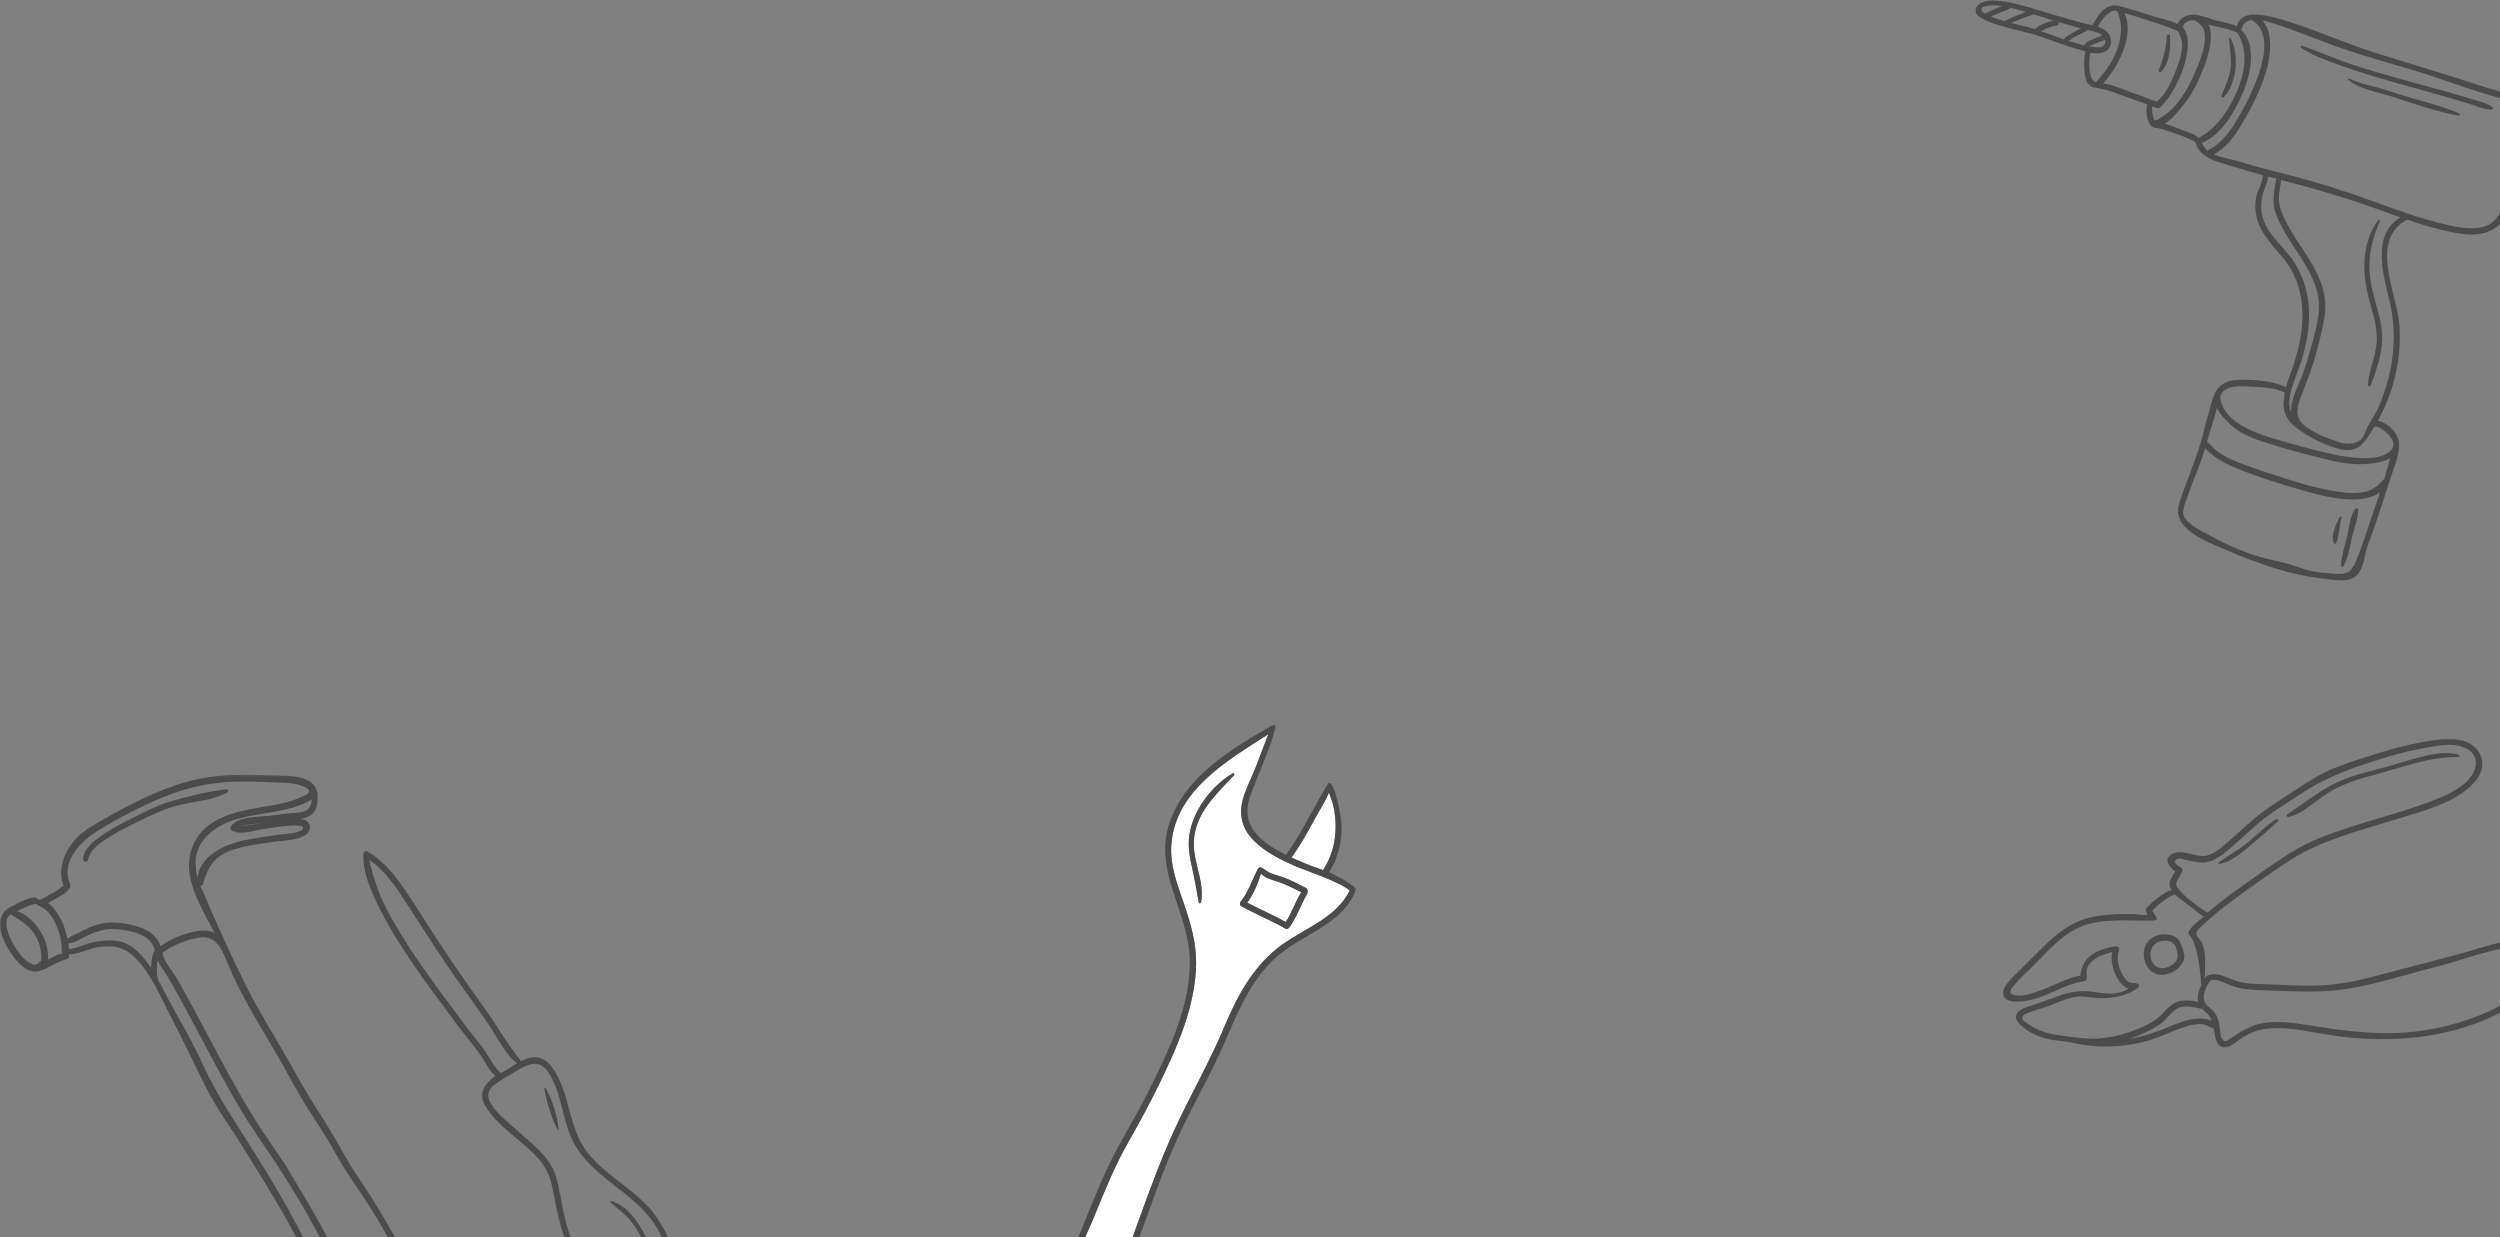 <?xml version="1.0" encoding="UTF-8"?>
<svg width="1172px" height="580px" viewBox="0 0 1172 580" version="1.1" xmlns="http://www.w3.org/2000/svg" xmlns:xlink="http://www.w3.org/1999/xlink">
    <rect x="0" y="0" width="1172" height="580" fill="#808080" stroke="none"/>
    <!-- Generator: Sketch 61.2 (89653) - https://sketch.com -->
    <title>Group 12</title>
    <desc>Created with Sketch.</desc>
    <defs>
        <polygon id="path-1" points="0 0.207 208.89 0.207 208.89 297 0 297"></polygon>
        <polygon id="path-3" points="0 0.138 42.591 0.138 42.591 258 0 258"></polygon>
        <polygon id="path-5" points="0 0.335 258.449 0.335 258.449 145.099 0 145.099"></polygon>
        <polygon id="path-7" points="0 0.35 138.612 0.35 138.612 284.557 0 284.557"></polygon>
        <polygon id="path-9" points="0.001 0.004 267.302 0.004 267.302 259 0.001 259"></polygon>
    </defs>
    <g id="Home" stroke="none" stroke-width="1" fill="none" fill-rule="evenodd">
        <g id="Traders" transform="translate(-728, -157)">
            <g id="Hero" transform="translate(2, 0)">
                <g id="Background">
                    <g id="Group-12" transform="translate(726, 146.393)">
                        <g id="Group-4" transform="translate(0, 348.992)">
                            <g id="Group-10" transform="translate(0, 24.615)">
                                <g id="Group-3">
                                    <mask id="mask-2" fill="white">
                                        <use xlink:href="#path-1"></use>
                                    </mask>
                                    <g id="Clip-2"></g>
                                    <path d="M205.085,265.608 C205.063,265.69 205.041,265.769 205.018,265.85 C203.025,272.771 194.737,276.11 188.832,278.829 C187.314,279.526 185.792,280.221 184.311,280.996 C177.354,284.638 166.424,288.631 163.595,278.229 C161.67,271.148 164.73,264.209 165.602,257.216 C166.659,248.752 164.531,240.855 161.203,233.133 C154.239,216.977 145.194,202.273 136.252,187.192 C131.185,178.65 125.111,170.777 119.847,162.355 C114.547,153.877 109.644,145.158 104.883,136.367 C99.991,127.332 95.25,118.216 90.37,109.174 C88.055,104.881 85.708,100.606 83.3,96.366 C81.263,92.779 76.821,87.972 76.126,83.733 C80.949,80.026 87.533,77.435 93.42,76.534 C101.22,75.337 103.969,81.843 106.5,88.103 C112.787,103.634 121.808,117.567 130.176,132.017 C134.745,139.907 138.813,148.038 143.738,155.723 C148.75,163.541 153.751,171.264 158.284,179.378 C162.679,187.242 168.015,194.353 172.847,201.933 C177.668,209.5 182.043,217.34 186.41,225.176 C190.691,232.853 195.019,240.439 199.811,247.806 C203.048,252.786 206.731,259.398 205.085,265.608 M183.109,290.07 C176.145,292.35 165.111,297.125 159.152,290.472 C151.35,281.759 157.095,268.874 156.67,258.635 C156.241,248.346 152.32,239.03 148.189,229.768 C138.105,207.152 124.842,185.929 111.522,165.118 C105.082,155.058 99.227,145.318 94.299,134.415 C89.624,124.071 83.679,114.504 78.4,104.488 C76.959,101.755 75.541,98.898 74.007,96.089 C73.435,93.634 73.448,91.084 73.681,88.579 C73.717,88.193 73.804,87.779 73.905,87.354 C74.463,88.53 75.182,89.657 76.003,90.857 C79.102,95.375 81.701,100.195 84.342,104.997 C89.166,113.769 93.8,122.642 98.513,131.47 C103.221,140.289 108.005,149.068 113.128,157.652 C118.399,166.486 124.428,174.729 130.028,183.334 C140.649,199.663 150.575,216.747 158.29,234.661 C160.513,239.82 162.388,245.238 162.619,250.907 C162.851,256.611 161.297,262.041 160.223,267.583 C159.203,272.847 159.314,278.972 162.356,283.599 C166.056,289.22 172.906,289.076 178.697,287.136 C185.973,284.698 193.719,280.38 200.168,276.18 C200.638,275.875 201.096,275.553 201.547,275.225 C197.653,282.259 190.949,287.505 183.109,290.07 M61.059,80.41 C57.348,77.976 53.211,77.616 48.877,77.979 C46.325,78.192 43.794,78.574 41.348,79.339 C38.308,80.291 35.515,81.78 32.35,81.891 C32.286,80.967 32.132,80.032 31.979,79.178 C34.81,79.31 37.612,77.186 40.081,76 C44.61,73.828 49.201,72.196 54.292,72.572 C60.458,73.031 70.964,74.876 72.447,82.16 C72.476,82.309 72.525,82.439 72.583,82.557 C71.531,83.883 71.316,86.227 71.097,87.651 C70.943,88.643 70.843,89.66 70.794,90.684 C68.171,86.678 65.085,83.048 61.059,80.41 M31.613,77.206 C31.044,74.171 30.123,71.165 28.781,68.388 C27.544,65.832 25.31,62.458 22.548,60.3 C24.251,59.364 25.982,58.484 27.648,57.486 C29.51,56.369 31.851,54.994 32.82,52.97 C32.958,52.685 32.972,52.345 32.897,52.027 C32.948,51.736 32.919,51.417 32.769,51.085 C28.582,41.735 37.086,32.098 44.326,27.467 C53.094,21.858 62.371,16.967 71.851,12.688 C80.649,8.719 89.845,5.732 99.41,4.348 C109.236,2.926 119.2,3.395 129.085,3.798 C133.585,3.982 140.068,3.878 143.912,6.602 C146.804,8.651 142.762,10.011 140.662,10.926 C135.743,13.069 130.529,14.051 125.277,14.944 C113.401,16.962 98.512,19.116 91.841,30.63 C83.288,45.394 93.541,60.696 100.563,74.327 C98.528,73.316 96.139,72.966 93.245,73.381 C87.111,74.261 80.451,76.872 75.275,80.605 C73.16,73.274 64.214,70.81 57.489,69.812 C52.716,69.102 48.263,69.408 43.699,71.091 C41.167,72.023 38.764,73.258 36.363,74.484 C34.742,75.311 32.913,75.952 31.613,77.206 M22.511,86.871 C22.78,81.743 21.206,76.703 18.191,72.47 C15.87,69.212 12.129,65.483 8.011,64.148 C10.807,62.899 13.414,61.324 16.521,60.734 C16.571,60.724 16.613,60.705 16.66,60.692 C18.492,61.803 20.497,62.487 22.107,64.083 C24.15,66.107 25.601,68.684 26.682,71.33 C27.716,73.867 28.396,76.558 28.785,79.27 C28.999,80.747 28.827,82.458 29.108,83.979 C26.828,84.449 24.646,85.744 22.511,86.871 M13.868,88.383 C10.915,86.665 8.59,83.516 6.847,80.658 C5.082,77.763 3.443,74.406 3.077,70.983 C2.941,69.721 2.897,68.158 3.624,67.04 C4.028,66.422 4.631,66.088 5.2,65.719 C9.341,68.553 13.318,70.381 16.182,74.918 C18.59,78.731 19.654,82.946 19.315,87.328 C17.643,89.063 16.797,90.085 13.868,88.383 M122.718,22.85 C119.238,23.442 115.614,24.05 113.361,24.383 C116.088,23.371 119.762,23.23 121.97,22.943 C122.22,22.911 122.471,22.884 122.718,22.85 M145.734,14.265 C144.346,18.241 139.649,17.982 136.231,18.232 C132.935,18.474 129.676,19.087 126.385,19.446 C121.74,19.954 110.973,19.652 108.23,24.523 C107.508,25.806 108.648,26.897 109.743,26.68 C112.457,28.367 119.559,26.376 121.359,26.069 C123.328,25.732 142.967,22.098 142.102,25.322 C141.481,27.636 132.637,28.059 130.675,28.311 C125.188,29.017 119.696,29.885 114.275,30.994 C105.34,32.82 93.763,38.242 92.62,48.39 C90.603,40.495 91.458,32.898 99.641,26.576 C111.001,17.797 126.86,19.501 139.829,14.723 C141.428,14.134 144.165,13.166 146.167,11.71 C146.125,12.597 146.015,13.462 145.734,14.265 M208.89,261.644 C208.883,260.345 208.747,259.046 208.457,257.754 C207.018,251.339 202.356,245.923 198.969,240.464 C188.301,223.272 179.29,205.338 167.767,188.656 C161.993,180.293 157.62,171.036 152.076,162.513 C146.325,153.676 141.067,144.747 135.945,135.534 C128.856,122.781 120.976,110.705 114.563,97.598 C110.79,89.887 107.13,82.12 103.588,74.298 C101.856,70.47 100.149,66.629 98.473,62.778 C98.134,62 94.25,52.419 93.876,52.439 C94.403,52.411 94.923,52.128 95.074,51.589 C97.265,43.765 100.497,38.287 108.653,35.553 C115.045,33.41 122.07,32.535 128.729,31.577 C132.626,31.017 145.071,30.981 145.286,25.061 C145.381,22.414 143.437,21.291 140.962,20.894 C142.95,20.588 144.822,19.99 146.304,18.669 C148.645,16.582 148.882,13.5 148.905,10.554 C148.992,0.121 135.659,0.773 128.452,0.531 C118.028,0.18 107.637,-0.248 97.293,1.41 C86.894,3.075 76.991,6.683 67.493,11.166 C61.672,13.912 55.942,16.864 50.36,20.071 C45.762,22.712 40.629,25.333 36.775,29.032 C30.842,34.725 26.447,44.135 29.806,52.195 C28.446,53.208 27.143,54.274 25.642,55.133 C23.612,56.295 21.503,57.315 19.483,58.498 C19.455,58.514 19.434,58.535 19.406,58.553 C18.191,59.316 17.048,57.5 15.842,57.711 C13.064,58.196 10.439,59.275 7.969,60.614 C5.98,61.691 3.005,62.981 1.669,64.874 C0.792,66.116 0.129,67.709 0.028,69.241 C-0.29,74.08 2.117,79.118 4.665,83.067 C6.973,86.648 10.213,90.791 14.419,92.19 C17.388,93.176 20.474,91.574 23.067,90.256 C25.786,88.873 28.485,87.374 31.436,86.542 C32.452,86.257 32.709,85.103 32.243,84.387 C36.897,84.445 41.096,81.845 45.678,81.094 C52.505,79.974 58.047,80.748 63.125,85.75 C70.963,93.474 75.551,105.016 80.598,114.65 C86.213,125.369 91.283,136.344 96.742,147.135 C101.794,157.127 108.587,166.125 114.406,175.655 C127.729,197.189 141.915,219.195 150.368,243.24 C152.229,248.532 153.498,254.169 153.519,259.803 C153.539,265.723 152.039,271.529 151.929,277.443 C151.784,285.196 154.919,294.421 163.25,296.531 C167.173,297.527 171.362,296.773 175.205,295.781 C179.788,294.597 184.594,293.266 188.875,291.213 C195.54,288.017 201.259,282.748 204.697,276.157 C207.002,271.738 208.917,266.701 208.89,261.644" id="Fill-1" fill="#4B4B4B" mask="url(#mask-2)"></path>
                                </g>
                                <path d="M106.038,7.007 C97.173,8.115 87.701,10.351 79.14,12.949 C73.144,14.769 67.621,17.722 62.023,20.504 C56.75,23.127 51.474,25.875 46.701,29.367 C43.433,31.757 38.974,35.293 39,39.825 C39.007,41.019 40.911,41.545 41.172,40.229 C42.208,35.018 47.616,31.672 51.754,29.095 C56.265,26.288 61.034,23.933 65.801,21.615 C71.608,18.792 77.214,16.147 83.519,14.567 C91.087,12.669 99.62,12.249 106.579,8.498 C107.409,8.049 106.896,6.9 106.038,7.007" id="Fill-4" fill="#4B4B4B"></path>
                            </g>
                            <g id="Group-8" transform="translate(241.784, 169.052) rotate(147) translate(-241.784, -169.052) translate(219.784, 39.552)">
                                <g id="Group-3" transform="translate(0.918, 0.871)">
                                    <mask id="mask-4" fill="white">
                                        <use xlink:href="#path-3"></use>
                                    </mask>
                                    <g id="Clip-2"></g>
                                    <path d="M33.038,110.289 C34.461,115.867 36.905,122.219 36.12,128.041 C35.698,131.171 33.231,133.005 30.241,133.143 C26.695,133.309 23.138,133.254 19.595,133.023 C16.372,132.814 13.136,132.947 10.06,131.735 C4.658,129.608 5.472,122.841 6.272,118.084 C7.96,108.046 13.29,99.061 13.789,88.748 C14.736,69.207 0.61,52.297 2.911,32.653 C3.88,24.381 7.256,15.388 12.097,8.673 C14.974,4.684 20.622,1.112 25.696,2.891 C30.725,4.657 32.061,12.157 33.515,16.619 C36.811,26.73 40.353,37.182 39.715,47.999 C39.024,59.709 33.041,69.904 29.463,80.786 C26.283,90.461 30.652,100.941 33.038,110.289 M24.761,136.731 C24.854,137.14 24.904,137.632 24.923,137.753 C25.198,139.305 25.295,140.852 25.295,142.426 C25.27,144.542 25.067,146.655 25.109,148.771 C25.117,149.141 25.133,149.508 25.158,149.877 C25.549,155.417 26.22,160.917 26.55,166.466 C27.236,177.989 28.12,189.504 28.381,201.048 C28.595,210.573 28.496,220.183 27.595,229.675 C26.779,238.255 24.751,245.737 21.84,253.554 C18.244,245.091 18.315,235.421 18.289,226.352 C18.255,214.849 18.427,203.347 18.171,191.845 C17.929,180.934 17.311,170.031 16.939,159.123 C16.682,151.657 18.247,143.047 15.732,135.808 C18.636,135.947 21.582,135.797 24.471,136.147 C24.596,136.163 24.69,136.422 24.761,136.731 M41.998,52.657 C44.011,40.698 40.566,28.568 36.615,17.391 C33.899,9.709 31.408,-1.421 21.066,0.319 C11.78,1.881 7.191,10.057 3.973,18.195 C0.107,27.974 -1.147,37.781 1.144,48.143 C3.688,59.651 9.447,70.343 10.722,82.157 C12.285,96.648 3.344,108.58 2.898,122.716 C2.771,126.684 3.29,130.975 6.784,133.375 C8.741,134.72 11.066,135.343 13.519,135.631 C14.659,144.777 13.979,153.87 14.337,163.065 C14.788,174.665 15.294,186.282 15.424,197.892 C15.552,209.316 15.301,220.744 15.488,232.166 C15.628,240.69 16.448,249.575 20.426,257.229 C20.654,257.667 20.996,257.878 21.358,257.93 C21.72,258.061 22.125,258.024 22.385,257.686 C22.397,257.671 22.408,257.654 22.42,257.637 C22.687,257.441 22.897,257.165 22.992,256.84 C27.629,250.21 29.068,240.952 30.032,233.129 C31.271,223.083 31.413,212.848 31.248,202.736 C31.051,190.628 30.125,178.55 29.417,166.466 C29.062,160.39 28.154,154.32 27.939,148.247 C27.803,144.35 28.616,140.237 27.484,136.446 C33.644,136.033 39.042,134.176 39.094,126.303 C39.173,114.168 32.608,102.842 31.39,90.867 C30.694,84.028 33.322,78.439 35.822,72.249 C38.388,65.89 40.854,59.461 41.998,52.657" id="Fill-1" fill="#4B4B4B" mask="url(#mask-4)"></path>
                                </g>
                                <path d="M12.365,47.108 C11.64,42.464 11.917,37.631 12.7,33.025 C14.004,25.354 17.385,18.456 18.881,10.901 C18.949,10.556 18.574,10.409 18.397,10.672 C13.762,17.57 11.242,27.489 10.257,35.94 C9.383,43.416 9.778,52.651 14.644,58.396 C14.944,58.749 15.519,58.388 15.384,57.911 C14.351,54.307 12.952,50.86 12.365,47.108" id="Fill-4" fill="#4B4B4B"></path>
                                <path d="M17.225,99.959 C14.078,105.758 12.245,112.89 11.645,119.461 C11.599,119.964 12.284,119.96 12.442,119.57 C14.885,113.554 17.142,106.598 17.642,100.074 C17.661,99.845 17.327,99.769 17.225,99.959" id="Fill-6" fill="#4B4B4B"></path>
                            </g>
                            <g id="Group-10" transform="translate(939, 7.615)">
                                <g id="Group-3" transform="translate(0, 0)">
                                    <mask id="mask-6" fill="white">
                                        <use xlink:href="#path-5"></use>
                                    </mask>
                                    <g id="Clip-2"></g>
                                    <path d="M249.267,112.994 C242.256,120.356 233.477,125.928 224.077,129.727 C211.235,134.915 197.49,137.925 183.64,138.301 C169.731,138.681 156.519,136.767 142.859,134.551 C136.139,133.461 129.083,132.552 122.293,133.573 C116.284,134.476 111.81,137.367 106.881,140.691 C105.46,141.648 104.06,143.096 102.686,141.05 C101.741,139.643 101.861,137.047 101.594,135.39 C101.238,133.19 100.76,130.904 99.457,129.043 C97.701,126.538 94.472,125.477 94.135,122.117 C93.872,119.489 95.35,116.409 96.855,114.042 C99.011,111.964 104.784,115.196 106.964,116.037 C111.75,117.886 116.966,118.093 122.047,118.248 C135.159,118.65 148.114,119.67 161.153,117.597 C175.05,115.389 188.762,110.895 202.388,107.421 C215.334,104.119 228.249,98.904 241.573,97.49 C245.712,97.049 254.5,95.889 255.352,101.707 C255.967,105.912 251.909,110.219 249.267,112.994 M91.839,131.488 C86.696,131.641 81.684,133.759 77.004,135.696 C71.363,138.031 66.071,139.811 60.003,140.863 C59.766,140.904 59.525,140.937 59.286,140.977 C64.458,139.306 69.494,137.007 73.814,133.987 C77.05,131.725 79.698,126.817 83.598,126.04 C86.36,125.489 89.771,126.193 92.493,126.824 C92.737,126.881 92.96,126.859 93.155,126.787 C93.976,127.645 94.948,128.383 95.807,129.235 C96.853,130.273 97.502,131.402 97.944,132.592 C96.062,131.667 93.516,131.438 91.839,131.488 M58.512,138.108 C54.13,139.557 49.59,140.523 44.98,140.835 C40.267,141.153 35.752,140.56 31.097,139.972 C27.493,139.517 23.827,139.201 20.336,138.15 C16.703,137.057 13.272,135.296 10.274,132.978 C9.56,132.426 8.791,131.671 9.115,130.702 C9.46,129.671 10.678,129.329 11.576,128.94 C14.551,127.649 17.828,126.91 20.884,125.799 C26.862,123.624 32.728,120.251 39.171,121.337 C54.895,123.986 63.362,117.358 63.732,116.587 C63.982,116.068 63.733,115.512 63.257,115.24 C61.952,114.492 60.519,115.251 59.101,114.453 C57.537,113.572 56.476,111.875 55.692,110.323 C54.122,107.213 53.088,103.121 54.317,99.73 C54.829,98.321 54.117,97.23 51.615,97.758 C44.323,99.319 37.295,101.995 36.283,111.333 C29.326,112.647 22.759,116.64 16.084,118.838 C12.872,119.895 8.569,121.417 5.145,120.456 C1.854,119.532 4.247,117.102 5.788,115.216 C7.61,112.985 9.764,111.023 11.852,109.049 C20.532,100.842 28.077,90.421 40.143,87.189 C45.695,85.702 51.527,85.46 57.246,85.445 C59.958,85.439 62.668,85.491 65.378,85.552 C66.411,85.575 70.147,85.537 70.227,85.556 C70.365,85.605 72.142,85.471 72.049,84.737 C72.029,84.572 72.009,84.407 71.988,84.243 C71.933,83.8 70.407,81.697 69.999,80.939 C71.688,79.194 77.217,73.919 80.709,73.374 C81.591,74.363 93.68,83.57 94.147,83.776 C91.856,85.646 85.476,90.287 87.254,92.16 C92.341,97.517 92.809,116.174 93.039,115.722 C91.728,118.291 90.892,121.173 91.489,123.766 C87.8,122.703 82.702,122.632 79.783,124.556 C76.522,126.705 74.498,130.202 71.122,132.378 C67.23,134.884 62.895,136.657 58.512,138.108 M83.317,60.619 C81.703,59.739 79.228,57.989 81.646,56.756 C82.803,56.166 85.051,56.997 86.332,57.268 C88.783,57.788 91.259,58.429 93.788,58.332 C99.379,58.118 103.932,53.859 107.952,50.422 C113.439,45.731 118.517,40.558 124.354,36.284 C129.701,32.365 135.5,28.918 141.048,25.281 C153.059,17.406 166.299,13.136 179.951,8.919 C186.477,6.902 193.103,5.42 199.831,4.258 C205.3,3.313 212.034,2.161 217.179,4.892 C224.83,8.953 221.583,16.908 216.423,21.272 C212.114,24.915 206.964,27.228 201.743,29.242 C189.013,34.154 175.754,37.49 162.796,41.721 C153.263,44.832 143.505,48.298 134.981,53.668 C129.087,57.382 123.354,61.367 117.663,65.381 C110.233,70.62 102.817,75.954 95.879,81.835 C95.86,81.851 95.835,81.873 95.815,81.89 C95.068,81.404 86.909,75.826 85.333,74.02 C84.158,72.671 82.042,70.924 81.379,69.25 C80.622,67.343 83.273,64.573 84.013,62.594 C84.305,61.813 84.077,61.034 83.317,60.619 M256.953,97.92 C254.215,94.066 248.733,94.045 244.467,94.266 C237.792,94.613 231.273,96.087 224.902,98.033 C208.508,103.038 191.84,106.893 175.308,111.4 C166.5,113.8 157.738,115.538 148.599,115.976 C139.902,116.393 131.22,115.67 122.529,115.412 C119.069,115.309 115.512,115.317 112.112,114.589 C108.916,113.905 106.006,112.446 102.918,111.407 C100.084,110.453 95.9,109.97 94.195,112.964 C94.883,111.756 94.633,108.928 94.713,107.544 C94.828,105.57 94.844,103.584 94.642,101.614 C94.449,99.708 94.058,97.8 93.307,96.027 C92.552,94.249 89.926,92.759 90.94,90.503 C91.119,90.106 91.438,89.79 91.751,89.484 C95.596,85.72 99.632,82.256 103.908,78.983 C111.145,73.437 118.568,68.131 126.091,62.976 C131.928,58.979 137.709,54.973 144.126,51.952 C157.734,45.541 172.396,41.795 186.717,37.354 C198.097,33.824 211.602,30.359 220.227,21.561 C223.259,18.467 225.548,14.316 224.466,9.886 C223.241,4.881 218.964,1.806 214.086,0.817 C208.465,-0.323 202.561,0.785 197.014,1.821 C190.183,3.097 183.509,4.704 176.882,6.818 C169.604,9.138 162.068,11.324 155,14.218 C148.641,16.82 142.839,20.55 137.144,24.342 C130.108,29.023 122.871,33.316 116.479,38.875 C113.043,41.864 109.758,45.02 106.296,47.978 C103.173,50.647 99.467,54.276 95.343,55.149 C90.277,56.222 83.277,51.395 78.742,54.702 C75.252,57.246 78.105,60.62 80.775,62.499 C79.47,64.859 77.263,67.218 78.333,69.884 C78.524,70.361 78.789,70.824 79.082,71.28 C77.065,71.593 75.144,73.152 73.518,74.298 C71.498,75.721 69.594,77.312 67.836,79.049 C67.548,79.333 67.255,79.632 67.104,80.008 C66.697,81.011 67.402,81.924 67.837,82.764 C66.333,83.35 63.307,82.595 61.617,82.537 C59.429,82.462 57.237,82.442 55.048,82.496 C50.794,82.601 46.537,82.976 42.359,83.789 C32.075,85.789 24.994,91.814 17.765,99.041 C14.045,102.759 10.267,106.413 6.545,110.126 C4.617,112.05 -0.612,116.833 0.058,120.099 C1.162,125.469 11.235,123.29 14.431,122.411 C22.221,120.268 29.601,115.236 37.592,114.051 C38.018,113.989 38.418,113.926 38.755,113.632 C39.267,113.187 39.287,112.595 39.29,111.967 C39.293,111.453 39.25,110.94 39.223,110.426 C39.168,109.399 39.207,108.376 39.628,107.419 C40.407,105.646 42.036,104.236 43.601,103.189 C46.017,101.571 48.738,101.164 51.305,100.184 C50.137,104.218 51.725,109.332 53.687,112.699 C54.834,114.662 56.441,116.545 58.595,117.43 C58.647,117.45 58.702,117.47 58.754,117.49 C53.811,120.621 48.941,119.996 42.957,119.067 C36.498,118.065 31.6,118.885 25.467,121.105 C21.535,122.528 17.639,124.028 13.648,125.281 C11.418,125.981 8.433,126.707 6.884,128.649 C4.695,131.393 7.275,133.79 9.331,135.489 C12.327,137.963 15.928,139.639 19.643,140.727 C22.328,141.512 25.029,141.804 27.775,142.086 C31.392,142.459 34.919,143.428 38.517,143.934 C41.947,144.415 45.412,144.64 48.877,144.612 C55.806,144.557 62.728,143.49 69.347,141.444 C74.933,139.718 80.102,136.926 85.708,135.261 C88.187,134.523 90.862,133.892 93.472,134.127 C95.582,134.317 96.985,135.735 98.809,136.229 C98.983,137.32 99.134,138.442 99.374,139.582 C100.108,143.087 101.788,146.324 105.793,144.639 C108.232,143.614 110.273,141.669 112.479,140.246 C115.715,138.158 119.28,136.833 123.103,136.331 C130.916,135.308 138.878,136.717 146.56,138.076 C154.182,139.424 161.693,140.578 169.435,140.949 C185.108,141.705 200.101,140.471 215.167,135.953 C227.15,132.359 238.301,126.934 247.683,118.607 C252.622,114.227 262.125,105.198 256.953,97.92" id="Fill-1" fill="#4B4B4B" mask="url(#mask-6)"></path>
                                </g>
                                <path d="M78.238,106.947 C76.965,107.617 75.528,107.998 74.134,107.87 C72.025,107.677 70.405,106.246 69.651,104.295 C69.572,104.09 69.502,103.881 69.439,103.67 C68.42,100.19 69.801,96.546 73.397,95.391 C75.299,94.781 77.959,94.767 79.616,95.992 C80.92,96.956 81.308,98.544 81.618,100.057 C81.814,101.017 82.004,102.009 81.811,102.969 C81.615,103.939 81.034,104.8 80.312,105.475 C79.709,106.039 79.003,106.545 78.238,106.947 M84.97,103.061 C85.073,102.032 84.897,100.938 84.649,99.98 C84.384,98.959 83.993,97.978 83.57,97.014 C83.189,96.141 82.884,95.3 82.264,94.557 C81.347,93.461 80.098,92.768 78.738,92.39 C74.734,91.277 69.781,92.55 67.415,96.142 C64.777,100.148 65.959,106.785 69.867,109.586 C73.419,112.13 78.35,110.943 81.556,108.382 C82.885,107.321 83.88,106.04 84.594,104.497 C84.802,104.049 84.919,103.563 84.97,103.061" id="Fill-4" fill="#4B4B4B"></path>
                                <path d="M213.572,7.815 C207.589,5.984 200.892,7.602 194.999,9.106 C188.104,10.867 181.389,13.216 174.474,14.913 C167.138,16.713 159.786,18.831 153.171,22.518 C146.294,26.353 139.889,31.418 133.316,35.749 C132.612,36.212 133.201,37.154 133.944,36.978 C140.636,35.393 145.989,29.877 151.583,26.222 C158.343,21.806 166.041,19.352 173.819,17.306 C186.951,13.849 199.73,8.721 213.519,8.881 C214.193,8.889 214.109,7.98 213.572,7.815" id="Fill-6" fill="#4B4B4B"></path>
                                <path d="M127.908,38.106 C123.204,41.147 119.219,45.232 114.949,48.799 C110.613,52.425 105.832,55.009 101.19,58.168 C100.832,58.413 101.008,59.071 101.488,58.994 C106.83,58.139 111.518,54.044 115.512,50.738 C120.044,46.985 124.483,43.068 128.809,39.094 C129.384,38.565 128.537,37.698 127.908,38.106" id="Fill-8" fill="#4B4B4B"></path>
                            </g>
                            <g id="Group-18" transform="translate(497.168, 0)">
                                <path d="M93.982,71.12 C92.536,75.91 90.458,80.724 87.544,84.794 C93.496,87.947 99.714,90.562 105.598,93.845 C108.507,89.446 110.045,84.339 112.871,79.916 C109.373,78.096 105.818,76.269 102.081,75.024 C99.026,74.005 96.13,73.463 93.982,71.12" id="Fill-1" fill="#FFFFFF"></path>
                                <path d="M123.102,69.534 C126.855,63.785 128.771,57.16 128.97,50.25 C129.077,46.491 128.679,42.729 127.828,39.068 C127.373,37.107 126.493,35.146 125.846,33.168 C123.92,37.746 120.9,42.294 118.672,46.472 C115.522,52.379 112.18,58.184 108.286,63.637 C110.415,64.622 112.572,65.546 114.722,66.438 C117.393,67.543 120.248,68.508 123.102,69.534" id="Fill-5" fill="#FFFFFF"></path>
                                <path d="M115.669,80.537 C112.612,85.766 110.781,91.602 107.177,96.518 C106.688,97.183 105.872,97.221 105.207,96.836 C98.552,92.977 91.382,90.132 84.667,86.382 C84.035,86.028 83.922,84.981 84.353,84.444 C88.15,79.737 89.853,74.043 92.636,68.773 C93.07,67.951 94.127,68.135 94.757,68.611 C96.327,69.794 97.805,70.734 99.676,71.386 C101.449,72.005 103.284,72.441 105.033,73.132 C108.445,74.478 111.722,76.173 114.977,77.858 C115.826,78.297 116.144,79.724 115.669,80.537 M81.415,24.944 C72.953,34.111 62.911,42.9 62.478,56.383 C62.172,65.923 67.628,75.025 65.894,84.557 C65.783,85.175 64.882,85.256 64.769,84.594 C63.85,79.157 62.917,73.792 61.679,68.417 C60.542,63.482 59.67,58.459 60.362,53.39 C61.942,41.808 70.745,29.921 80.779,24.16 C81.217,23.909 81.762,24.568 81.415,24.944 M17.9,272.022 C14.099,273.947 9.152,273.351 7.241,269.146 C5.155,264.553 7.788,259.486 12.237,257.571 C14.148,256.748 16.314,256.779 18.184,257.721 C19.568,258.416 20.63,259.561 21.352,260.904 C21.536,261.247 21.699,261.604 21.838,261.967 C23.388,266.015 21.738,270.078 17.9,272.022 M90.594,55.652 C85.041,50.072 83.407,43.487 85.62,35.925 C87.16,30.664 89.799,25.717 91.786,20.613 C93.706,15.68 95.504,10.697 97.45,5.774 C78.098,18.292 53.933,31.995 51.969,57.469 C51.203,67.388 54.849,76.511 57.997,85.703 C61.105,94.771 63.766,104.059 63.566,113.73 C63.156,133.528 54.691,152.567 46.152,170.058 C41.555,179.473 36.591,188.612 31.414,197.719 C25.281,208.506 20.752,219.82 16.064,231.278 C11.676,241.998 5.952,252.525 3.613,263.956 C2.612,268.841 2.806,273.743 5.791,277.944 C7.018,279.671 8.768,281.995 10.954,282.222 C20.268,283.189 25.21,265.438 27.307,259.544 C30.407,250.825 33.649,242.154 36.781,233.446 C42.347,217.972 48.002,202.491 55.112,187.647 C62.347,172.544 70.51,158.049 76.985,142.576 C83.074,128.03 90.921,113.644 104.077,104.334 C115.099,96.537 129.336,91.802 135.587,79.065 C130.57,74.797 113.675,69.259 109.912,67.603 C103.023,64.571 95.96,61.045 90.594,55.652" id="Fill-7" fill="#FFFFFF"></path>
                                <g id="Group-11" transform="translate(0, 0.961)">
                                    <mask id="mask-8" fill="white">
                                        <use xlink:href="#path-7"></use>
                                    </mask>
                                    <g id="Clip-10"></g>
                                    <path d="M104.077,103.373 C90.921,112.682 83.072,127.069 76.985,141.615 C70.51,157.088 62.347,171.583 55.112,186.685 C48.002,201.531 42.347,217.011 36.781,232.485 C33.649,241.193 30.407,249.864 27.307,258.582 C25.209,264.477 20.268,282.228 10.952,281.26 C8.766,281.034 7.017,278.71 5.79,276.983 C2.805,272.781 2.612,267.88 3.613,262.996 C5.952,251.564 11.676,241.037 16.064,230.317 C20.752,218.859 25.281,207.545 31.414,196.758 C36.591,187.652 41.555,178.512 46.152,169.097 C54.692,151.606 63.156,132.567 63.565,112.769 C63.766,103.098 61.104,93.81 57.997,84.742 C54.849,75.55 51.203,66.427 51.969,56.508 C53.934,31.034 78.097,17.331 97.45,4.813 C95.504,9.736 93.706,14.719 91.786,19.652 C89.8,24.756 87.16,29.703 85.62,34.964 C83.407,42.525 85.039,49.111 90.594,54.69 C95.96,60.084 103.023,63.61 109.913,66.642 C113.673,68.298 130.57,73.836 135.587,78.104 C129.336,90.841 115.099,95.576 104.077,103.373 M118.672,45.511 C120.9,41.332 123.92,36.786 125.846,32.207 C126.493,34.185 127.373,36.147 127.828,38.106 C128.679,41.767 129.076,45.53 128.969,49.288 C128.771,56.2 126.855,62.825 123.102,68.572 C120.248,67.548 117.394,66.582 114.722,65.476 C112.572,64.586 110.415,63.66 108.287,62.675 C112.18,57.223 115.522,51.417 118.672,45.511 M125.929,69.62 C129.788,63.438 131.77,56.284 131.822,48.947 C131.864,43.218 128.365,26.783 125.769,27.673 C125.74,27.684 125.728,27.722 125.706,27.744 C125.382,27.774 119.063,38.94 116.4,43.872 C113.169,49.856 109.76,55.691 105.854,61.265 C105.809,61.33 105.782,61.393 105.748,61.457 C102.147,59.664 98.672,57.637 95.512,55.153 C88.084,49.315 85.834,42.406 89.095,33.391 C92.753,23.282 97.527,13.654 100.356,3.23 C100.39,3.106 102.041,-0.982 98.996,0.798 C79.6,12.138 57.33,25.087 50.563,48.207 C44.408,69.242 59.193,87.751 60.476,108.323 C61.885,130.949 50.664,153.408 40.837,173.083 C35.107,184.557 28.139,195.389 22.606,206.949 C16.886,218.906 12.262,231.468 7.067,243.665 C2.993,253.232 -3.282,266.31 2.056,276.554 C3.829,279.956 6.911,283.411 10.787,284.312 C14.029,285.067 15.871,284 18.306,282.156 C23.639,276.856 25.522,272.115 27.656,266.414 C30.385,259.124 32.921,251.756 35.591,244.445 C41.409,228.52 46.902,212.462 53.673,196.906 C60.541,181.119 69.509,166.366 76.402,150.6 C83.541,134.273 89.988,117.358 104.872,106.358 C116.769,97.567 133.026,92.653 138.603,77.58 C138.949,76.643 130.065,71.209 125.929,69.62" id="Fill-9" fill="#4B4B4B" mask="url(#mask-8)"></path>
                                </g>
                                <path d="M105.599,93.845 C99.715,90.562 93.496,87.946 87.543,84.794 C90.457,80.723 92.536,75.91 93.983,71.119 C96.13,73.464 99.025,74.006 102.08,75.023 C105.819,76.27 109.374,78.096 112.871,79.917 C110.045,84.339 108.507,89.446 105.599,93.845 M99.675,71.387 C97.805,70.734 96.328,69.795 94.757,68.611 C94.127,68.136 93.069,67.95 92.635,68.772 C89.854,74.042 88.149,79.736 84.354,84.445 C83.922,84.981 84.035,86.029 84.667,86.382 C91.383,90.131 98.553,92.978 105.208,96.836 C105.873,97.221 106.688,97.183 107.177,96.517 C110.781,91.602 112.613,85.767 115.67,80.537 C116.144,79.724 115.827,78.298 114.976,77.858 C111.722,76.172 108.445,74.478 105.032,73.131 C103.283,72.441 101.45,72.004 99.675,71.387" id="Fill-14" fill="#4B4B4B"></path>
                                <path d="M80.778,24.16 C70.745,29.922 61.942,41.808 60.362,53.391 C59.67,58.459 60.542,63.481 61.68,68.417 C62.918,73.794 63.85,79.157 64.768,84.594 C64.881,85.256 65.782,85.174 65.893,84.558 C67.628,75.025 62.173,65.923 62.477,56.383 C62.91,42.9 72.952,34.11 81.414,24.944 C81.762,24.569 81.216,23.908 80.778,24.16" id="Fill-16" fill="#4B4B4B"></path>
                            </g>
                        </g>
                        <g id="Group-18" transform="translate(1045.408, 146) rotate(7) translate(-1045.408, -146) translate(910.908, 16)">
                            <g id="Group-3" transform="translate(0.109, 0.656)">
                                <mask id="mask-10" fill="white">
                                    <use xlink:href="#path-9"></use>
                                </mask>
                                <g id="Clip-2"></g>
                                <path d="M257.731,73.799 C255.749,79.156 254.008,84.144 248.175,86.233 C243.05,88.068 237.231,87.747 231.912,87.203 C220.105,85.993 208.638,83.382 197.101,80.684 C182.88,77.356 168.275,74.635 153.779,72.842 C146.804,71.978 140.005,71.209 133.102,69.828 C129.482,69.102 123.75,69.12 119.2,67.677 C124.755,64.012 127.87,57.787 130.57,51.803 C134.179,43.797 137.155,35.178 138.742,26.524 C139.947,19.955 140.266,7.43 134.081,2.653 C136.399,2.78 138.728,3.203 140.488,3.545 C149.51,5.291 158.416,7.779 167.364,9.855 C180.597,12.925 193.966,14.94 207.353,17.178 C220.133,19.316 232.682,22.622 245.487,24.614 C250.651,25.417 256.381,25.879 259.871,30.257 C262.681,33.782 263.782,38.536 264.253,42.923 C265.447,54.038 261.517,63.569 257.731,73.799 M209.723,127.053 C212.969,135.907 214.239,145.448 213.854,154.855 C213.658,159.639 213.029,164.409 211.973,169.08 C211.345,171.856 210.83,174.651 209.852,177.333 C208.755,180.345 207.264,183.197 206.145,186.201 C205.416,188.157 205.303,190.479 203.828,192.081 C201.088,195.058 196.779,195.075 193.109,194.3 C187.969,193.214 182.716,191.984 178.075,189.436 C176.37,188.501 174.704,187.325 173.771,185.618 C171.626,181.69 173.264,177.067 174.165,173.062 C174.909,169.757 175.889,166.508 176.602,163.199 C177.815,157.564 178.573,151.762 179.236,146.041 C179.809,141.092 180.38,136.019 179.622,131.058 C178.125,121.262 171.608,113.347 165.385,106.03 C161.692,101.686 157.962,97.354 155.021,92.446 C153.477,89.872 152.292,87.203 151.931,84.193 C151.593,81.368 152.104,78.58 151.948,75.771 C164.129,77.433 176.25,79.179 188.349,81.657 C195.507,83.122 202.577,84.824 209.68,86.354 C196.81,96.035 205.152,114.587 209.723,127.053 M218.367,195.467 C214.896,199.715 208.421,200.463 203.325,200.732 C195.698,201.133 188.223,200.165 180.675,199.168 C173.415,198.208 166.168,197.119 158.982,195.702 C151.101,194.149 139.917,190.629 136.572,182.25 C134.181,176.26 141.823,174.17 146.28,173.924 C152.365,173.589 159.998,172.337 165.773,174.532 C165.801,174.542 165.785,179.233 165.852,179.715 C166.086,181.416 166.568,183.089 167.387,184.607 C169.259,188.08 172.846,190.106 176.238,191.844 C182.181,194.892 188.828,196.909 195.453,197.76 C198.358,198.131 201.578,197.286 203.712,195.221 C206.151,192.861 207.763,188.844 209.178,185.809 C210.336,183.325 216.216,187.763 217.322,188.886 C219.928,191.532 219.782,193.732 218.367,195.467 M217.07,208.954 C217.01,209.008 216.946,209.052 216.892,209.128 C214.79,212.052 212.965,214.409 209.52,215.824 C206.379,217.115 203.032,217.504 199.663,217.565 C190.989,217.725 182.31,216.566 173.8,214.978 C165.696,213.467 157.469,211.942 149.468,209.968 C145.187,208.91 140.556,207.524 136.824,205.074 C135.423,204.155 134.038,202.581 132.431,201.906 C132.447,201.8 132.467,201.694 132.484,201.588 C133.311,196.351 134.425,190.978 135.131,185.619 C137.491,189.036 141.486,191.952 144.286,193.674 C148.576,196.312 152.789,197.453 157.702,198.45 C166.088,200.152 174.553,201.367 183.036,202.465 C190.153,203.387 197.416,204.433 204.594,203.578 C209.141,203.036 214.707,201.788 218.639,199.039 C218.041,202.331 217.599,205.662 217.07,208.954 M213.12,228.48 C212.048,233.788 211.051,239.121 209.782,244.385 C209.289,246.427 208.592,248.563 208.085,250.712 C207.521,251.174 207.452,251.923 206.869,252.98 C204.941,256.477 198.736,255.917 195.264,256.117 C190.232,256.409 185.822,255.824 180.932,254.72 C176.224,253.656 171.493,253.387 166.72,252.779 C157.783,251.641 148.844,249.213 140.505,245.795 C136.827,244.289 128.933,241.966 126.088,238.06 C126.058,237.994 126.041,237.928 125.998,237.863 C124.44,235.499 126.074,230.524 126.584,228.044 C127.481,223.682 128.64,219.378 129.779,215.075 C130.668,211.715 131.34,208.365 131.927,204.966 C133.188,206.065 134.806,207.012 135.999,207.764 C139.669,210.076 144.056,211.479 148.224,212.601 C158.02,215.241 168.367,217.141 178.381,218.76 C186.896,220.136 196.371,221.548 204.976,220.164 C208.477,219.602 212.964,218.147 215.878,215.471 C214.996,219.815 213.998,224.137 213.12,228.48 M169.74,125.136 C167.802,120.283 165.014,115.73 161.48,111.875 C158.097,108.182 154.043,105.198 150.548,101.621 C145.509,96.458 143.244,90.373 144.281,83.122 C144.648,80.556 145.97,77.565 145.607,74.909 C146.944,75.089 148.283,75.271 149.619,75.453 C149.582,80.705 148.695,85.511 150.914,90.565 C153.139,95.629 156.74,100.139 160.23,104.37 C167.325,112.972 176.002,121.75 176.918,133.47 C177.408,139.741 176.295,146.22 175.381,152.411 C174.694,157.06 173.948,161.672 172.787,166.224 C171.635,170.744 168.704,178.162 170.002,183.396 C169.944,183.304 169.88,183.216 169.825,183.123 C168.125,180.213 168.225,176.474 168.681,173.264 C169.506,167.475 171.359,161.866 172.225,156.067 C173.766,145.744 173.654,134.948 169.74,125.136 M116.051,66.282 C114.753,65.481 113.699,64.437 113.02,63.061 C121.744,58.217 126.786,46.15 129.273,37.109 C131.658,28.435 133.139,14.711 125.029,8.348 C125.001,8.276 124.965,8.206 124.926,8.14 C125.056,5.151 126.802,3.667 129.18,3.027 C138.105,6.742 137.314,19.34 135.598,27.39 C134.004,34.856 131.554,42.195 128.487,49.183 C125.503,55.983 122.389,62.113 116.051,66.282 M111.137,60.949 C111.121,60.959 111.11,60.971 111.095,60.981 C109.531,59.294 105.239,58.773 103.642,58.364 C100.94,57.671 97.669,56.61 94.561,56.259 C97.752,53.884 100.638,48.914 102.04,46.756 C105.839,40.914 108.053,33.979 109.743,27.242 C110.914,22.571 112.598,12.729 109.361,7.641 C110.138,7.729 110.874,7.807 111.513,7.903 C114.848,8.406 118.126,8.428 121.634,9.333 C122.831,9.38 123.365,9.923 123.686,10.348 C129.444,18.233 129.008,27.877 126.339,37.068 C123.746,46.007 119.047,55.625 111.137,60.949 M89.945,55.196 C89.382,55.15 89.132,54.512 88.933,54.042 C88.259,52.434 87.832,50.559 87.852,48.81 C87.862,49.028 89.418,49.3 89.605,49.332 C90.588,49.496 91.201,49.419 91.902,48.569 C94.114,45.882 95.925,42.065 97.203,38.842 C99.648,32.68 101.206,25.901 100.923,19.244 C100.798,16.361 100.228,13.387 98.212,11.198 C98.01,10.979 97.794,10.764 97.653,10.5 C97.428,10.079 97.557,9.773 97.716,9.366 C98.074,8.45 98.771,7.707 99.626,7.231 C100.394,6.805 101.686,6.306 102.575,6.463 C106.86,8.101 108.362,10.734 108.509,15.345 C108.644,19.523 107.719,23.748 106.622,27.756 C104.926,33.955 102.869,40.187 99.467,45.683 C97.266,49.243 94.424,52.459 90.945,54.811 C90.699,54.977 90.442,55.143 90.149,55.188 C90.076,55.198 90.009,55.201 89.945,55.196 M76.021,43.241 C72.082,42.309 67.762,41.071 63.609,40.976 C69.67,32.856 75.627,16.679 69.582,7.174 C69.58,7.134 69.574,7.094 69.568,7.053 C70.008,7.108 70.424,7.158 70.765,7.221 C74.119,7.838 77.474,8.44 80.823,9.079 C84.259,9.735 87.698,10.408 91.102,11.219 C92.445,11.54 93.822,11.843 95.127,12.301 C95.134,12.304 95.142,12.308 95.149,12.31 C95.306,12.476 95.512,12.56 95.729,12.593 C96.852,14.84 98.061,16.314 98.258,19.204 C98.463,22.209 98.086,25.324 97.39,28.252 C96.021,34.021 94.011,42.091 89.585,46.403 C85.045,45.427 80.541,44.314 76.021,43.241 M60.86,39.928 C60.743,40.093 60.627,40.257 60.511,40.422 C60.175,40.895 59.806,40.847 59.325,40.578 C57.921,39.787 57.257,37.823 56.772,36.367 C56.191,34.628 56.016,32.883 55.934,31.064 C55.921,30.77 55.732,28.995 55.991,27.44 C58.27,27.556 60.156,27.36 61.957,26.542 C64.944,25.183 65.736,21.794 64.301,18.996 C63.735,17.913 64.033,18.396 63.106,17.375 C61.719,15.989 59.805,15.307 57.777,14.927 C58.461,14.033 58.831,12.722 59.375,11.79 C60.256,10.279 61.329,8.773 62.661,7.629 C63.689,6.744 64.952,5.954 66.23,6.819 C68.312,10.397 69.142,14.543 68.994,18.657 C68.842,22.878 67.734,27.039 66.08,30.913 C64.707,34.132 62.864,37.076 60.86,39.928 M60.687,24.158 C59.668,24.676 58.09,24.6 56.974,24.585 C56.27,24.576 55.568,24.547 54.866,24.507 C54.876,24.502 54.888,24.498 54.898,24.493 C55.923,23.975 56.899,23.356 57.905,22.802 C59.257,22.056 60.683,21.387 62.048,20.631 C62.554,21.923 62.264,23.356 60.687,24.158 M45.097,23.211 C45.828,22.638 46.513,21.931 47.087,21.504 C48.923,20.134 50.838,18.908 52.778,17.694 C53.056,17.522 53.2,17.294 53.25,17.055 C53.405,17.074 53.561,17.095 53.717,17.115 C55.819,17.361 58.316,17.407 60.196,18.507 C60.307,18.572 60.411,18.645 60.516,18.72 C58.986,19.585 57.428,20.403 55.912,21.293 C54.951,21.857 53.858,22.452 53.198,23.385 C52.935,23.757 52.868,24.077 52.859,24.36 C50.26,24.12 47.676,23.71 45.097,23.211 M42.882,22.765 C39.186,21.988 35.5,21.082 31.807,20.304 C33.913,18.76 36.076,17.422 38.724,16.737 C39.628,16.501 39.701,15.604 39.298,14.981 C42.919,15.599 46.547,16.178 50.187,16.668 C48.54,17.706 46.922,18.822 45.443,20.071 C44.682,20.712 43.347,21.678 42.882,22.765 M28.684,19.688 C26.962,19.37 25.239,19.089 23.511,18.882 C22.8,18.796 20.39,18.541 17.459,18.13 C18.209,17.724 18.941,17.286 19.664,16.882 C21.899,15.633 24.123,14.278 26.502,13.32 C26.804,13.197 27.009,13.014 27.131,12.802 C28.497,13.055 29.863,13.312 31.229,13.56 C33.198,13.918 35.168,14.27 37.141,14.615 C34.138,15.533 30.773,17.326 28.684,19.688 M14.349,17.663 C12.003,17.281 9.583,16.818 7.566,16.278 C8.561,15.734 9.537,15.157 10.522,14.594 C12.279,13.591 14.169,12.738 15.825,11.579 C16.007,11.452 16.126,11.299 16.202,11.137 C16.31,11.147 16.421,11.158 16.527,11.168 C18.891,11.408 21.24,11.764 23.583,12.165 C22.082,12.988 20.572,13.796 19.092,14.658 C17.517,15.575 15.752,16.456 14.349,17.663 M2.802,13.437 C2.863,13.179 2.846,12.953 2.781,12.758 C5.36,10.994 8.808,10.696 12.092,10.82 C11.273,11.265 10.474,11.748 9.682,12.206 C7.983,13.187 6.261,14.156 4.667,15.306 C3.384,14.742 2.64,14.118 2.802,13.437 M267.182,49.193 C267.612,42.547 267.039,35.053 262.995,29.487 C257.748,22.267 247.566,22.203 239.476,20.554 C222.504,17.094 204.964,14.304 187.777,11.089 C170.771,7.906 153.912,2.118 136.735,0.198 C130.664,-0.481 123.194,0.366 122.544,6.904 C122.614,6.172 113.911,5.425 113.109,5.336 C109.5,4.941 106.021,3.697 102.427,3.799 C99.086,3.893 95.663,5.998 94.885,9.103 C91.055,7.826 85.28,7.311 83.798,7.03 C79.541,6.223 75.286,5.398 71.006,4.721 C68.196,4.276 64.924,3.333 62.234,4.747 C60.443,5.688 59.069,7.317 57.977,8.987 C57.72,9.379 54.951,14.534 55.665,14.616 C54.334,14.465 53.022,14.369 51.848,14.218 C43.55,13.148 35.308,11.66 27.064,10.244 C22.029,9.378 16.961,8.544 11.835,8.555 C8.077,8.564 2.972,8.686 0.646,12.215 C-3.306,18.21 12.056,19.904 15.068,20.392 C18.785,20.993 22.524,21.373 26.255,21.863 C33.198,22.778 39.935,24.799 46.811,26.073 C48.43,26.372 50.064,26.585 51.686,26.865 C52.34,26.978 53.404,26.82 53.62,27.645 C53.719,28.028 53.621,28.43 53.56,28.821 C53.322,30.355 53.501,31.928 53.731,33.452 C53.953,34.943 54.224,36.417 54.617,37.872 C55.118,39.717 55.832,41.481 57.416,42.658 C58.445,43.426 59.474,43.427 60.702,43.475 C63.464,43.583 66.218,43.929 68.922,44.509 C69.79,44.696 70.65,44.91 71.508,45.139 C72.324,45.358 73.181,45.453 74.009,45.666 C77.786,46.644 81.63,47.432 85.439,48.293 C85.384,48.407 85.342,48.532 85.33,48.676 C85.105,51.274 85.754,54.242 87.103,56.476 C87.749,57.544 88.725,58.499 90.003,58.703 C90.416,58.769 90.854,58.741 91.277,58.645 C97.458,59.404 104.511,60.848 110.029,63.124 C110.044,63.184 110.058,63.246 110.08,63.307 C111.784,67.967 117.183,70.244 121.706,71.018 C128.681,72.213 135.765,73.572 142.776,74.525 C142.921,74.544 143.067,74.563 143.21,74.584 C143.618,78.187 141.496,81.93 141.325,85.568 C141.142,89.488 141.97,93.462 143.765,96.958 C146.89,103.044 152.444,107.312 157.302,111.935 C171.825,125.758 171.842,145.952 167.662,164.181 C167.088,166.682 166.474,169.313 166.081,171.929 C159.553,169.636 149.628,170.155 142.843,171.368 C140.163,171.846 137.517,172.937 135.624,174.897 C132.541,178.087 132.366,183.649 131.66,187.821 C130.783,193.013 130.276,198.258 129.406,203.451 C127.8,213.059 124.826,222.397 123.045,231.986 C120.718,244.518 137.769,248.159 146.846,250.894 C164.101,256.092 183.117,259.875 201.209,258.823 C204.844,258.613 208.519,257.746 210.451,254.375 C212.765,250.339 212.111,245.266 213.139,240.867 C214.122,236.655 215.147,232.451 215.999,228.209 C217.224,222.103 218.486,216.005 219.602,209.878 C220.575,204.549 222.666,197.745 222.017,192.336 C221.39,187.126 215.833,182.629 210.725,182.322 C216.629,167.954 218.266,151.374 215.283,136.485 C212.248,121.34 196.159,98.939 212.873,87.027 C218.618,88.213 224.393,89.25 230.27,89.916 C237.427,90.728 245.89,91.431 252.294,87.436 C260.077,82.58 263.179,69.357 265.293,60.985 C266.156,57.57 266.907,53.451 267.182,49.193" id="Fill-1" fill="#4B4B4B" mask="url(#mask-10)"></path>
                            </g>
                            <path d="M205.467,238.61 C205.891,234.568 207.315,229.621 206.758,225.614 C206.644,224.794 205.678,224.654 205.295,225.343 C203.394,228.773 203.601,234.314 203.182,238.186 C202.688,242.765 201.61,247.678 201.951,252.28 C202,252.959 202.947,253.148 203.211,252.515 C204.965,248.309 204.994,243.125 205.467,238.61" id="Fill-4" fill="#4B4B4B"></path>
                            <path d="M199.498,230.197 C199.583,229.582 198.691,229.452 198.518,230.032 C197.46,233.589 195.278,238.868 197.394,242.404 C197.675,242.877 198.418,242.633 198.518,242.165 C199.35,238.316 198.956,234.112 199.498,230.197" id="Fill-6" fill="#4B4B4B"></path>
                            <path d="M246.055,30.333 C242.727,28.679 238.857,28.363 235.255,27.733 C231.66,27.104 228.057,26.525 224.451,25.972 C216.432,24.745 208.394,23.649 200.373,22.43 C192.645,21.256 184.926,19.993 177.261,18.416 C169.458,16.811 161.8,14.287 153.984,12.835 C153.483,12.742 153.241,13.512 153.71,13.743 C160.685,17.161 168.653,18.766 176.144,20.39 C183.791,22.047 191.498,23.361 199.22,24.565 C206.979,25.771 214.75,26.876 222.506,28.1 C226.625,28.75 230.742,29.43 234.847,30.176 C238.452,30.83 242.138,31.988 245.809,31.809 C246.546,31.773 246.694,30.65 246.055,30.333" id="Fill-8" fill="#4B4B4B"></path>
                            <path d="M208.387,147.26 C208.248,141.425 206.257,135.926 204.081,130.598 C201.552,124.403 198.941,118.424 198.091,111.698 C197.15,104.25 198.281,97.071 200.41,89.942 C200.58,89.372 199.733,89.177 199.478,89.639 C193.094,101.21 195.005,114.862 199.71,126.676 C202.039,132.525 204.907,138.327 205.662,144.668 C206.553,152.142 203.858,159.318 204.152,166.759 C204.185,167.591 205.366,167.568 205.538,166.815 C206.992,160.458 208.542,153.825 208.387,147.26" id="Fill-10" fill="#4B4B4B"></path>
                            <path d="M231.079,35.265 C221.725,32.576 211.701,31.642 202.124,29.839 C198.104,29.084 194.127,28.231 190.064,27.709 C186.037,27.19 181.946,26.77 178.131,25.36 C177.728,25.211 177.284,25.741 177.69,26.008 C183.632,29.915 192.502,30.012 199.411,31.386 C209.685,33.428 220.381,35.788 230.882,36.333 C231.616,36.37 231.785,35.469 231.079,35.265" id="Fill-12" fill="#4B4B4B"></path>
                            <path d="M120.669,13.558 C120.418,13.183 119.743,13.398 119.822,13.873 C120.54,18.19 122.078,22.268 122.186,26.708 C122.309,31.729 120.722,35.83 119.511,40.585 C119.345,41.235 120.277,41.648 120.671,41.138 C126.061,34.141 125.461,20.723 120.669,13.558" id="Fill-14" fill="#4B4B4B"></path>
                            <path d="M92.144,15.721 C91.991,14.873 90.578,14.973 90.66,15.849 C91.193,21.534 90.208,26.888 88.879,32.405 C88.742,32.974 89.683,33.425 90.069,32.911 C93.644,28.118 93.121,21.156 92.144,15.721" id="Fill-16" fill="#4B4B4B"></path>
                        </g>
                    </g>
                </g>
            </g>
        </g>
    </g>
</svg>
